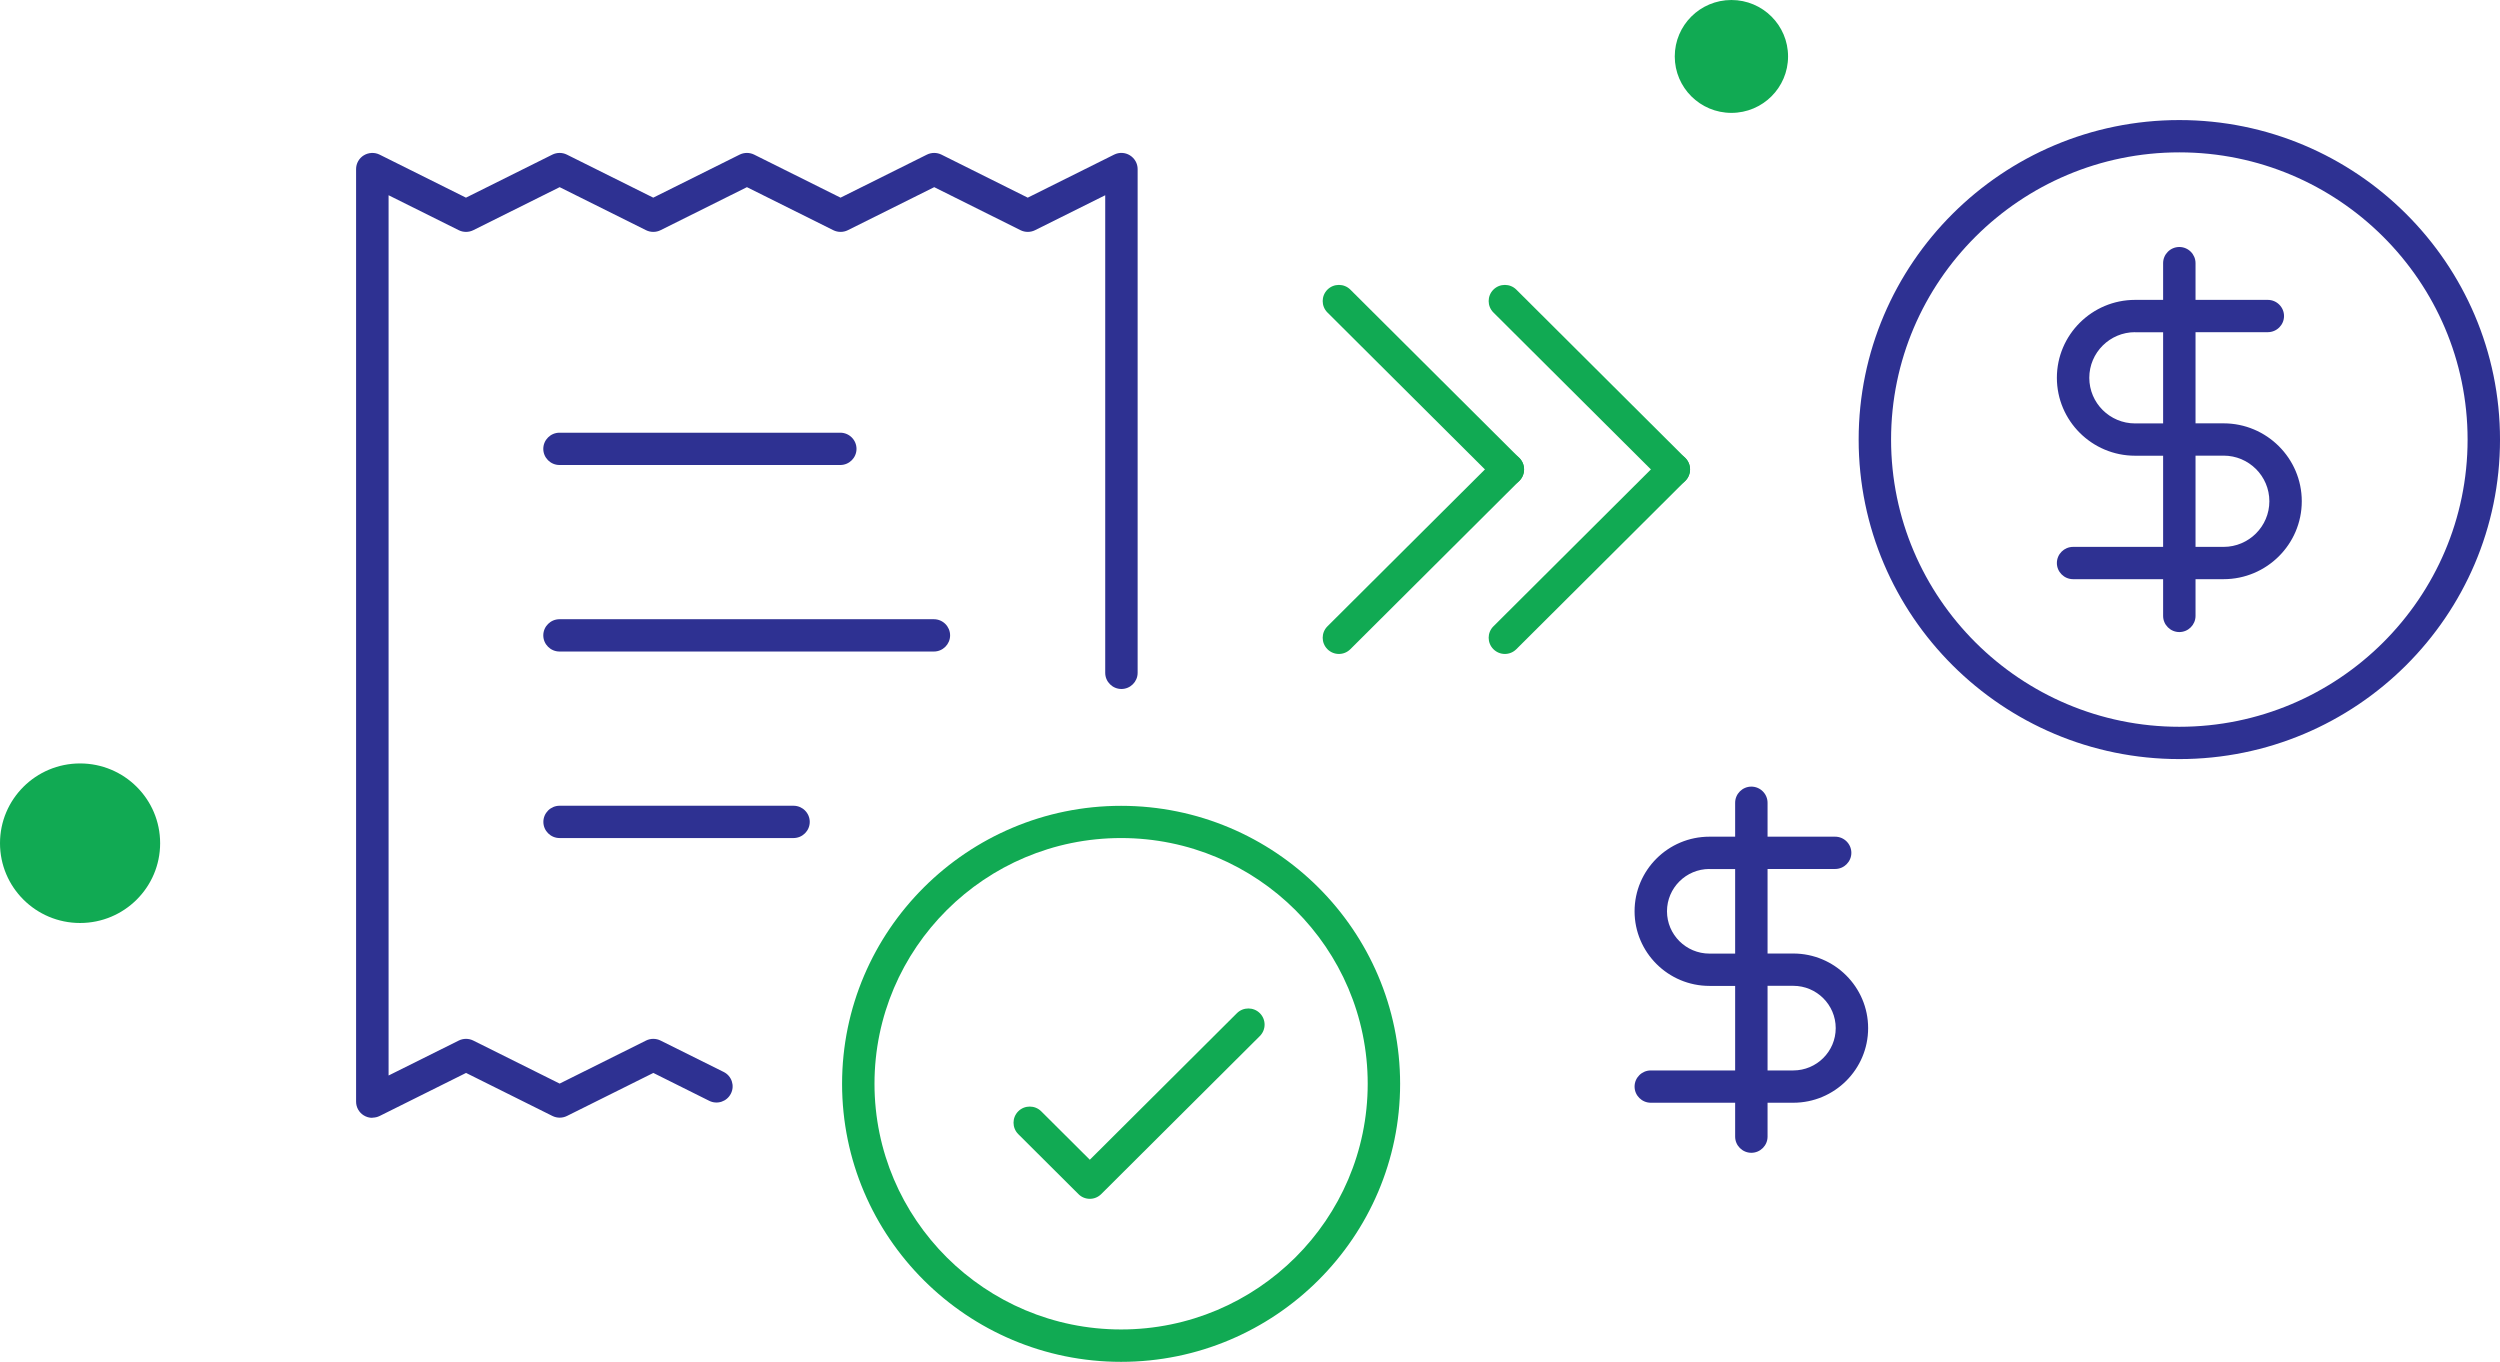 <svg width="380" height="207" viewBox="0 0 380 207" fill="none" xmlns="http://www.w3.org/2000/svg">
<g clip-path="url(#clip0_2179_11731)">
<path d="M12.17 140.295C18.892 140.295 24.34 134.866 24.34 128.169C24.34 121.472 18.892 116.043 12.17 116.043C5.449 116.043 0 121.472 0 128.169C0 134.866 5.449 140.295 12.17 140.295Z" fill="#11AA53"/>
<path d="M263.175 17.158C267.93 17.158 271.785 13.317 271.785 8.579C271.785 3.841 267.93 0 263.175 0C258.419 0 254.564 3.841 254.564 8.579C254.564 13.317 258.419 17.158 263.175 17.158Z" fill="#11AA53"/>
<path d="M229.189 73.812C228.561 73.812 227.933 73.566 227.453 73.088L201.769 47.498C200.809 46.541 200.809 44.982 201.769 44.025C202.73 43.067 204.295 43.067 205.255 44.025L230.939 69.614C231.899 70.572 231.899 72.13 230.939 73.088C230.458 73.566 229.83 73.812 229.202 73.812H229.189Z" fill="#11AA53"/>
<path d="M203.506 99.401C202.878 99.401 202.25 99.156 201.769 98.677C200.809 97.72 200.809 96.161 201.769 95.204L227.453 69.615C228.413 68.657 229.978 68.657 230.939 69.615C231.899 70.572 231.899 72.13 230.939 73.088L205.255 98.677C204.775 99.156 204.147 99.401 203.519 99.401H203.506Z" fill="#11AA53"/>
<path d="M254.418 73.812C253.79 73.812 253.162 73.566 252.681 73.088L226.998 47.498C226.037 46.541 226.037 44.982 226.998 44.025C227.959 43.067 229.523 43.067 230.484 44.025L256.167 69.614C257.128 70.572 257.128 72.13 256.167 73.088C255.687 73.566 255.059 73.812 254.43 73.812H254.418Z" fill="#11AA53"/>
<path d="M228.735 99.401C228.107 99.401 227.478 99.156 226.998 98.677C226.037 97.72 226.037 96.161 226.998 95.204L252.681 69.615C253.642 68.657 255.206 68.657 256.167 69.615C257.128 70.572 257.128 72.13 256.167 73.088L230.484 98.677C230.004 99.156 229.375 99.401 228.747 99.401H228.735Z" fill="#11AA53"/>
<path d="M165.654 182.221C165.001 182.221 164.373 181.963 163.917 181.497L154.777 172.39C153.816 171.433 153.816 169.874 154.777 168.917C155.738 167.96 157.302 167.96 158.263 168.917L165.654 176.281L188.011 154.005C188.972 153.048 190.537 153.048 191.497 154.005C192.458 154.962 192.458 156.521 191.497 157.478L167.391 181.497C166.923 181.963 166.307 182.221 165.654 182.221Z" fill="#11AA53"/>
<path d="M56.589 169.91C56.133 169.91 55.689 169.787 55.295 169.541C54.569 169.099 54.125 168.302 54.125 167.455V25.699C54.125 24.852 54.569 24.055 55.295 23.613C56.022 23.171 56.934 23.122 57.697 23.502L70.828 30.044L83.959 23.502C84.649 23.159 85.475 23.159 86.164 23.502L99.295 30.044L112.426 23.502C113.116 23.159 113.942 23.159 114.631 23.502L127.762 30.044L140.893 23.502C141.583 23.159 142.409 23.159 143.098 23.502L156.217 30.044L169.348 23.502C170.112 23.122 171.023 23.159 171.75 23.613C172.477 24.067 172.92 24.852 172.92 25.699V102.272C172.92 103.622 171.812 104.726 170.457 104.726C169.102 104.726 167.993 103.622 167.993 102.272V29.676L157.326 34.99C156.636 35.334 155.811 35.334 155.121 34.99L142.002 28.448L128.871 34.99C128.181 35.334 127.356 35.334 126.666 34.99L113.535 28.448L100.404 34.99C99.714 35.334 98.889 35.334 98.199 34.99L85.068 28.448L71.937 34.99C71.247 35.334 70.422 35.334 69.732 34.99L59.065 29.676V163.478L69.732 158.164C70.422 157.82 71.247 157.82 71.937 158.164L85.068 164.706L98.199 158.164C98.889 157.82 99.714 157.82 100.404 158.164L110 162.938C111.219 163.54 111.712 165.025 111.096 166.228C110.492 167.443 109.014 167.934 107.795 167.32L99.308 163.086L86.177 169.627C85.487 169.971 84.662 169.971 83.972 169.627L70.841 163.086L57.71 169.627C57.365 169.799 56.983 169.885 56.613 169.885L56.589 169.91ZM120.618 127.383H85.056C83.701 127.383 82.592 126.278 82.592 124.928C82.592 123.578 83.701 122.474 85.056 122.474H120.618C121.973 122.474 123.082 123.578 123.082 124.928C123.082 126.278 121.973 127.383 120.618 127.383ZM141.953 99.032H85.043C83.688 99.032 82.58 97.927 82.58 96.577C82.58 95.227 83.688 94.122 85.043 94.122H141.953C143.308 94.122 144.416 95.227 144.416 96.577C144.416 97.927 143.308 99.032 141.953 99.032ZM127.725 70.681H85.043C83.688 70.681 82.58 69.576 82.58 68.226C82.58 66.876 83.688 65.771 85.043 65.771H127.725C129.08 65.771 130.189 66.876 130.189 68.226C130.189 69.576 129.08 70.681 127.725 70.681Z" fill="#2E3192"/>
<path d="M170.407 207C147.015 207 127.996 188.038 127.996 164.743C127.996 141.448 147.027 122.486 170.407 122.486C193.787 122.486 212.818 141.448 212.818 164.743C212.818 188.038 193.787 207 170.407 207ZM170.407 127.383C149.737 127.383 132.923 144.136 132.923 164.731C132.923 185.325 149.737 202.078 170.407 202.078C191.077 202.078 207.891 185.325 207.891 164.731C207.891 144.136 191.077 127.383 170.407 127.383Z" fill="#11AA53"/>
<path d="M331.258 115.38C304.38 115.38 282.516 93.595 282.516 66.815C282.516 40.035 304.38 18.25 331.258 18.25C358.136 18.25 380.001 40.035 380.001 66.815C380.001 93.595 358.136 115.38 331.258 115.38ZM331.258 23.159C307.102 23.159 287.443 42.747 287.443 66.815C287.443 90.883 307.102 110.471 331.258 110.471C355.414 110.471 375.074 90.883 375.074 66.815C375.074 42.747 355.414 23.159 331.258 23.159Z" fill="#2E3192"/>
<path d="M331.257 96.074C329.902 96.074 328.794 94.969 328.794 93.619V88.035H315.108C313.753 88.035 312.645 86.93 312.645 85.58C312.645 84.23 313.753 83.126 315.108 83.126H328.794V69.269H324.531C317.978 69.269 312.645 63.955 312.645 57.426C312.645 50.896 317.978 45.582 324.531 45.582H328.794V39.998C328.794 38.648 329.902 37.543 331.257 37.543C332.612 37.543 333.721 38.648 333.721 39.998V45.582H344.708C346.063 45.582 347.172 46.687 347.172 48.037C347.172 49.387 346.063 50.491 344.708 50.491H333.721V64.348H337.983C344.536 64.348 349.87 69.662 349.87 76.191C349.87 82.721 344.536 88.035 337.983 88.035H333.721V93.619C333.721 94.969 332.612 96.074 331.257 96.074ZM333.721 83.126H337.983C341.814 83.126 344.943 80.021 344.943 76.191C344.943 72.362 341.826 69.257 337.983 69.257H333.721V83.113V83.126ZM324.531 50.491C320.701 50.491 317.572 53.596 317.572 57.426C317.572 61.255 320.688 64.36 324.531 64.36H328.794V50.504H324.531V50.491Z" fill="#2E3192"/>
<path d="M266.205 175.225C264.85 175.225 263.742 174.121 263.742 172.771V167.616H250.919C249.564 167.616 248.455 166.511 248.455 165.161C248.455 163.811 249.564 162.707 250.919 162.707H263.742V149.857H259.837C253.567 149.857 248.455 144.776 248.455 138.516C248.455 132.257 253.555 127.176 259.837 127.176H263.742V122.021C263.742 120.671 264.85 119.566 266.205 119.566C267.56 119.566 268.669 120.671 268.669 122.021V127.176H278.942C280.297 127.176 281.406 128.28 281.406 129.63C281.406 130.98 280.297 132.085 278.942 132.085H268.669V144.935H272.574C278.844 144.935 283.956 150.016 283.956 156.276C283.956 162.535 278.856 167.616 272.574 167.616H268.669V172.771C268.669 174.121 267.56 175.225 266.205 175.225ZM268.669 162.707H272.574C276.134 162.707 279.029 159.823 279.029 156.276C279.029 152.729 276.134 149.844 272.574 149.844H268.669V162.694V162.707ZM259.837 132.085C256.277 132.085 253.382 134.969 253.382 138.516C253.382 142.063 256.277 144.947 259.837 144.947H263.742V132.097H259.837V132.085Z" fill="#2E3192"/>
</g>
<defs>
<clipPath id="clip0_2179_11731">
<rect width="380" height="207" fill="white"/>
</clipPath>
</defs>
</svg>
